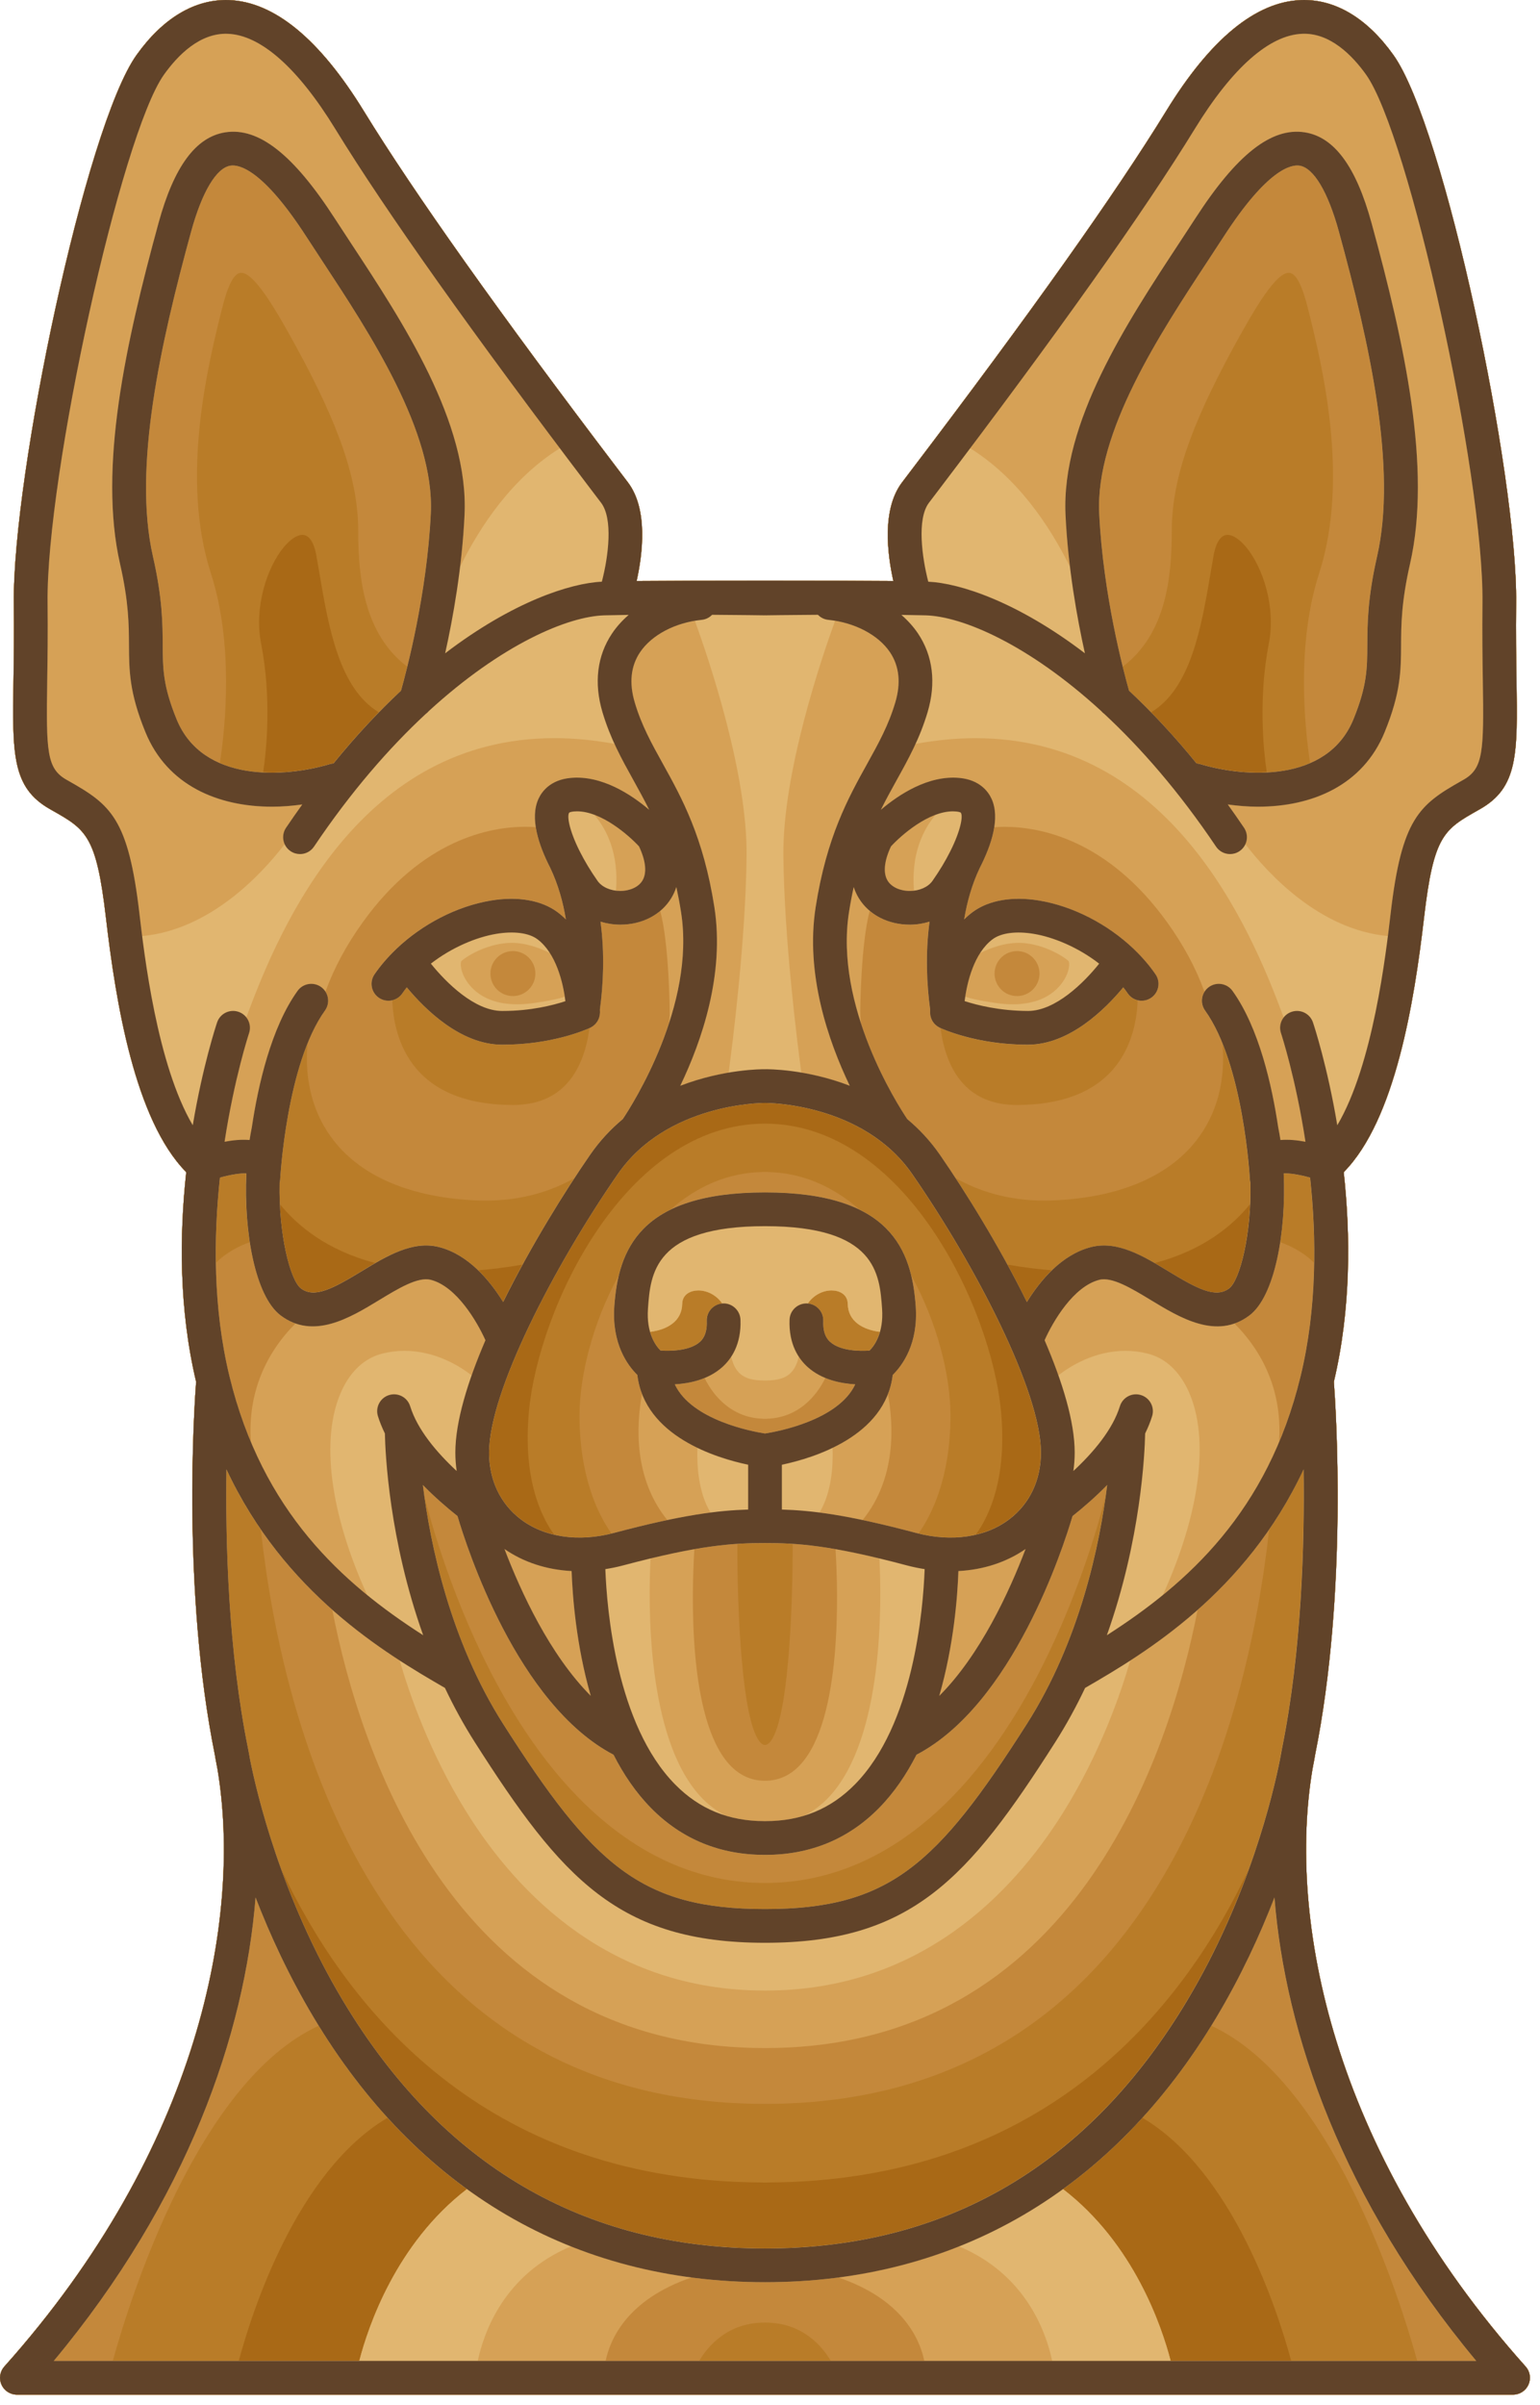 <svg style="fill-rule:evenodd;clip-rule:evenodd;stroke-linejoin:round;stroke-miterlimit:2;" xml:space="preserve" xmlns:xlink="http://www.w3.org/1999/xlink" xmlns="http://www.w3.org/2000/svg" version="1.1" viewBox="0 0 139 217" height="100%" width="100%">
    <g transform="matrix(1,0,0,1,-228.952,-189.602)">
        <g>
            <g transform="matrix(1,0,0,1,-202.365,-121.418)">
                <path style="fill:rgb(169,105,22);fill-rule:nonzero;" d="M569.021,524.557C551.427,504.884 547.534,484.075 549.778,470.655C549.92,469.953 549.992,469.513 550.012,469.384C552.995,454.609 551.876,437.91 551.71,435.697C553.269,429.114 553.209,422.413 552.602,416.822C552.612,416.801 552.625,416.782 552.634,416.759C552.635,416.756 552.635,416.754 552.636,416.75C557.24,412.045 558.957,401.495 559.849,393.815C560.712,386.402 561.642,385.876 564.723,384.131L564.9,384.029C568.341,382.08 568.296,379.05 568.195,372.414C568.165,370.436 568.131,368.194 568.162,365.451C568.297,353.941 561.697,322.437 557.086,315.982C554.694,312.631 551.806,310.92 548.755,311.025C544.659,311.169 540.557,314.541 536.563,321.05C532.033,328.433 524.271,339.364 513.492,353.546L512.728,354.553C510.902,356.969 511.402,360.996 511.949,363.448C506.8,363.401 493.928,363.401 488.778,363.448C489.325,360.997 489.824,356.969 487.999,354.553L487.235,353.546C476.455,339.364 468.692,328.433 464.163,321.05C460.168,314.54 456.067,311.168 451.972,311.025C448.916,310.926 446.033,312.631 443.639,315.982C439.029,322.437 432.43,353.941 432.564,365.451C432.595,368.194 432.562,370.436 432.533,372.414C432.431,379.051 432.386,382.08 435.826,384.029L436.003,384.131C439.084,385.875 440.014,386.402 440.877,393.815C441.77,401.495 443.487,412.044 448.09,416.751C448.092,416.754 448.092,416.755 448.093,416.758C448.102,416.78 448.114,416.799 448.124,416.82C447.517,422.412 447.458,429.113 449.017,435.697C448.85,437.91 447.731,454.608 450.713,469.384C450.734,469.514 450.807,469.953 450.947,470.655C453.193,484.075 449.298,504.884 431.707,524.557C431.306,525.004 431.207,525.645 431.451,526.194C431.696,526.741 432.24,527.095 432.841,527.095L567.888,527.095C568.49,527.095 569.034,526.741 569.279,526.194C569.52,525.645 569.421,525.004 569.021,524.557Z"></path>
            </g>
            <g transform="matrix(1,0,0,1,-0.001,-121.418)">
                <path style="fill:rgb(185,124,40);fill-rule:nonzero;" d="M366.658,524.557C349.065,504.884 345.171,484.075 347.416,470.655C347.557,469.953 347.629,469.513 347.65,469.384C350.633,454.609 349.514,437.91 349.347,435.697C350.907,429.114 350.847,422.413 350.241,416.822C350.25,416.801 350.264,416.782 350.272,416.759C350.273,416.756 350.273,416.754 350.274,416.75C354.878,412.045 356.595,401.495 357.488,393.815C358.351,386.402 359.28,385.876 362.362,384.131L362.539,384.029C365.98,382.08 365.934,379.05 365.834,372.414C365.804,370.436 365.769,368.194 365.8,365.451C365.935,353.941 359.336,322.437 354.724,315.982C352.332,312.631 349.444,310.92 346.392,311.025C342.297,311.169 338.194,314.541 334.2,321.05C329.67,328.433 321.908,339.364 311.129,353.546L310.365,354.553C308.539,356.969 309.039,360.996 309.586,363.448C304.437,363.401 291.565,363.401 286.416,363.448C286.962,360.997 287.461,356.969 285.637,354.553L284.873,353.546C274.092,339.364 266.33,328.433 261.8,321.05C257.805,314.54 253.704,311.168 249.608,311.025C246.552,310.926 243.669,312.631 241.276,315.982C236.665,322.437 230.067,353.941 230.2,365.451C230.231,368.194 230.198,370.436 230.168,372.414C230.067,379.051 230.022,382.08 233.462,384.029L233.639,384.131C236.72,385.875 237.649,386.402 238.512,393.815C239.406,401.495 241.122,412.044 245.726,416.751C245.727,416.754 245.727,416.755 245.728,416.758C245.736,416.78 245.749,416.799 245.759,416.82C245.153,422.412 245.092,429.113 246.652,435.697C246.485,437.91 245.365,454.608 248.348,469.384C248.369,469.514 248.442,469.953 248.582,470.655C250.828,484.075 246.933,504.884 229.342,524.557C228.942,525.004 228.842,525.645 229.087,526.194C229.332,526.741 229.876,527.095 230.476,527.095L365.523,527.095C366.124,527.095 366.668,526.741 366.913,526.194C367.158,525.645 367.058,525.004 366.658,524.557ZM298,513.902C281.618,513.902 268.806,506.389 259.919,491.57C257.432,487.425 255.616,483.254 254.313,479.64C254.49,480.016 254.67,480.394 254.856,480.77C260.976,493.138 273.395,507.87 297.805,507.949L297.806,507.954L298.192,507.954L298.193,507.949C322.602,507.87 335.021,493.138 341.141,480.77C341.332,480.386 341.517,480 341.698,479.617C340.403,483.21 338.599,487.355 336.128,491.491C327.24,506.361 314.412,513.902 298,513.902ZM338.223,362.704C338.311,362.18 338.4,361.658 338.491,361.146C338.615,360.45 338.943,359.281 339.752,359.281C340.238,359.281 340.856,359.691 341.444,360.406C342.94,362.221 344.121,365.781 343.481,369.071C342.518,374.028 342.99,378.675 343.294,380.721C341.102,380.831 338.906,380.455 337.271,379.963C337.164,379.93 337.055,379.913 336.949,379.904C335.571,378.208 334.2,376.679 332.846,375.295C336.443,373.133 337.387,367.618 338.223,362.704ZM341.79,419.662C341.62,423.486 340.722,426.656 339.888,427.28C338.669,428.195 337.006,427.304 334.41,425.728C333.998,425.479 333.583,425.228 333.167,424.986C337.553,423.838 340.22,421.607 341.79,419.662ZM261.59,425.729C258.994,427.305 257.33,428.196 256.111,427.281C255.278,426.657 254.38,423.487 254.209,419.663C255.78,421.608 258.447,423.839 262.833,424.987C262.416,425.229 262.002,425.479 261.59,425.729ZM252.705,380.722C253.009,378.675 253.482,374.029 252.517,369.072C251.877,365.782 253.058,362.222 254.555,360.407C255.144,359.692 255.761,359.282 256.246,359.282C257.056,359.282 257.384,360.451 257.508,361.147C257.598,361.659 257.687,362.18 257.777,362.705C258.612,367.619 259.557,373.134 263.152,375.297C261.798,376.682 260.428,378.21 259.05,379.907C258.944,379.915 258.835,379.931 258.729,379.965C257.095,380.456 254.897,380.832 252.705,380.722ZM323.896,425.643C322.976,426.532 322.22,427.56 321.637,428.503C321.075,427.366 320.483,426.237 319.877,425.128C321.262,425.368 322.603,425.54 323.896,425.643ZM272.104,425.643C273.396,425.54 274.738,425.369 276.123,425.128C275.518,426.237 274.925,427.366 274.362,428.503C273.779,427.56 273.023,426.531 272.104,425.643ZM297.937,410.541C297.957,410.541 297.958,410.541 297.966,410.542C297.978,410.542 297.989,410.538 298.002,410.538C298.014,410.538 298.026,410.542 298.037,410.542L298.055,410.542C298.124,410.539 306.836,410.526 311.278,416.942C317.056,425.29 322.907,436.608 322.907,442.089C322.907,444.555 321.905,446.682 320.087,448.078C319.21,448.754 318.171,449.216 317.036,449.483C318.253,447.798 319.856,444.38 319.307,438.397C318.453,429.07 310.602,412.409 298.001,412.409C285.398,412.409 277.548,429.07 276.693,438.397C276.145,444.38 277.748,447.798 278.964,449.483C277.831,449.215 276.791,448.754 275.913,448.078C274.095,446.682 273.095,444.555 273.095,442.089C273.095,436.608 278.944,425.289 284.724,416.942C289.101,410.618 297.605,410.541 297.937,410.541ZM261.384,524.05L250.502,524.05C251.688,519.648 255.73,506.946 263.943,502.106C266.162,504.545 268.551,506.697 271.103,508.546C264.703,513.463 262.188,520.944 261.384,524.05ZM324.897,508.546C327.447,506.696 329.838,504.545 332.057,502.106C340.267,506.946 344.311,519.648 345.497,524.05L334.617,524.05C333.813,520.944 331.297,513.463 324.897,508.546Z"></path>
            </g>
            <g transform="matrix(1,0,0,1,202.363,-121.418)">
                <path style="fill:rgb(196,136,59);fill-rule:nonzero;" d="M164.295,524.557C146.702,504.884 142.808,484.075 145.053,470.655C145.195,469.953 145.266,469.513 145.287,469.384C148.27,454.609 147.151,437.91 146.984,435.697C148.544,429.114 148.484,422.413 147.878,416.822C147.887,416.801 147.901,416.782 147.908,416.759C147.909,416.756 147.909,416.754 147.91,416.75C152.515,412.045 154.231,401.495 155.124,393.815C155.986,386.402 156.916,385.876 159.997,384.131L160.174,384.029C163.614,382.08 163.569,379.05 163.468,372.414C163.438,370.436 163.404,368.194 163.435,365.451C163.569,353.941 156.971,322.437 152.359,315.982C149.967,312.631 147.08,310.92 144.027,311.025C139.932,311.169 135.83,314.541 131.836,321.05C127.306,328.433 119.544,339.364 108.764,353.546L108,354.553C106.174,356.969 106.673,360.996 107.22,363.448C102.072,363.401 89.199,363.401 84.05,363.448C84.596,360.997 85.095,356.969 83.271,354.553L82.507,353.546C71.726,339.364 63.964,328.433 59.435,321.05C55.44,314.54 51.339,311.168 47.243,311.025C44.188,310.926 41.304,312.631 38.911,315.982C34.3,322.437 27.701,353.941 27.835,365.451C27.866,368.194 27.834,370.436 27.803,372.414C27.702,379.051 27.656,382.08 31.097,384.029L31.274,384.131C34.354,385.875 35.284,386.402 36.147,393.815C37.041,401.495 38.757,412.044 43.361,416.751C43.362,416.754 43.362,416.755 43.363,416.758C43.371,416.78 43.384,416.799 43.393,416.82C42.787,422.412 42.726,429.113 44.287,435.697C44.12,437.91 43,454.608 45.983,469.384C46.004,469.514 46.076,469.953 46.217,470.655C48.463,484.075 44.568,504.884 26.976,524.557C26.576,525.004 26.476,525.645 26.721,526.194C26.966,526.741 27.51,527.095 28.11,527.095L163.158,527.095C163.759,527.095 164.303,526.741 164.548,526.194C164.795,525.645 164.695,525.004 164.295,524.557ZM95.638,513.902C79.256,513.902 66.444,506.389 57.557,491.57C51.947,482.217 49.744,472.736 49.161,469.807C49.103,469.473 49.043,469.14 48.977,468.815C47.189,459.984 46.93,450.223 47.023,443.602C47.951,445.586 49.001,447.385 50.129,449.026C52.02,466.178 60.224,500.794 95.541,500.857L95.543,500.858L95.729,500.858L95.731,500.857C131.048,500.794 139.252,466.177 141.142,449.026C142.271,447.385 143.321,445.587 144.248,443.602C144.343,450.223 144.082,459.984 142.295,468.815C142.225,469.16 142.162,469.514 142.1,469.868C141.503,472.853 139.312,482.206 133.763,491.491C124.877,506.361 112.05,513.902 95.638,513.902ZM45.627,362.767C42.825,354.082 45.406,343.758 46.647,338.796C47.158,336.752 47.695,335.72 48.288,335.644C49.439,335.488 51.392,338.766 53.33,342.322C57.302,349.605 58.922,354.43 58.922,358.977C58.922,363.208 59.474,368.239 63.35,371.181C63.107,372.166 62.903,372.913 62.782,373.345C60.792,375.202 58.746,377.371 56.688,379.907C56.581,379.915 56.473,379.931 56.366,379.965C53.726,380.76 49.618,381.255 46.437,379.881C46.955,376.457 47.672,369.106 45.627,362.767ZM62.899,400.658C63.027,400.47 63.163,400.289 63.302,400.11C64.944,402.092 68.153,405.27 71.878,405.284C71.907,405.284 71.935,405.285 71.962,405.285C76.294,405.285 79.311,404.006 79.797,403.787C79.574,405.45 79.038,407.344 77.815,408.726C76.64,410.053 74.988,410.726 72.885,410.726C68.975,410.718 66.057,409.632 64.21,407.497C62.45,405.462 62.053,402.891 62,401.269C62.354,401.184 62.678,400.98 62.899,400.658ZM119.311,405.285C119.339,405.285 119.368,405.284 119.396,405.284C123.122,405.27 126.33,402.093 127.972,400.11C128.112,400.289 128.246,400.47 128.375,400.658C128.596,400.98 128.921,401.184 129.272,401.269C129.22,402.89 128.823,405.461 127.063,407.497C125.218,409.633 122.298,410.719 118.369,410.726C116.287,410.726 114.635,410.054 113.46,408.727C112.236,407.346 111.7,405.452 111.478,403.787C111.986,404.016 115.001,405.285 119.311,405.285ZM134.909,379.964C134.802,379.931 134.693,379.914 134.587,379.905C132.528,377.371 130.483,375.201 128.494,373.344C128.371,372.912 128.167,372.166 127.925,371.181C131.802,368.238 132.352,363.207 132.352,358.976C132.352,354.429 133.972,349.604 137.945,342.321C139.883,338.765 141.821,335.497 142.987,335.643C143.58,335.719 144.117,336.751 144.63,338.795C145.87,343.757 148.451,354.081 145.65,362.766C143.604,369.106 144.322,376.456 144.838,379.879C141.655,381.253 137.547,380.759 134.909,379.964ZM93.142,450.327C94.037,450.268 94.843,450.253 95.638,450.253C96.431,450.253 97.24,450.269 98.133,450.327C98.149,456.237 97.737,466.548 96.029,468.273C95.896,468.407 95.768,468.472 95.638,468.472C95.507,468.472 95.379,468.407 95.248,468.273C93.538,466.548 93.127,456.237 93.142,450.327ZM95.456,480.921L95.457,480.926L95.816,480.926L95.817,480.921C105.186,480.844 113.464,474.679 119.766,463.08C123.796,455.662 125.848,448.16 126.396,445.964C125.65,451.335 123.81,459.455 119.26,466.593C111.151,479.317 106.834,483.279 95.637,483.279C84.439,483.279 80.123,479.317 72.014,466.593C67.482,459.483 65.637,451.373 64.885,445.998C65.452,448.255 67.502,455.708 71.508,463.08C77.811,474.679 86.089,480.844 95.456,480.921ZM105.073,432.881C104.163,432.953 102.427,432.912 101.528,432.113C101.359,431.962 100.842,431.504 100.894,430.214C100.926,429.395 100.305,428.707 99.496,428.64C100.048,427.843 100.896,427.457 101.648,427.457C102.311,427.457 103.091,427.775 103.109,428.674C103.14,430.275 104.511,431.006 106.013,431.197C105.758,432.093 105.326,432.629 105.073,432.881ZM89.627,427.457C90.381,427.457 91.235,427.845 91.785,428.64C90.972,428.703 90.348,429.393 90.381,430.214C90.432,431.5 89.92,431.958 89.75,432.11C88.865,432.902 87.122,432.948 86.203,432.88C85.942,432.618 85.516,432.083 85.262,431.198C86.764,431.007 88.135,430.275 88.165,428.675C88.183,427.775 88.963,427.457 89.627,427.457ZM142.137,423.106C142.439,421.143 142.545,418.983 142.45,416.901C142.965,416.865 143.886,417.01 144.836,417.276C145.094,419.672 145.246,422.274 145.205,424.967C144.168,423.941 142.946,423.383 142.137,423.106ZM120.849,419.352C121.116,419.352 121.388,419.346 121.662,419.335C127.518,419.085 131.97,417.231 134.537,413.971C136.414,411.589 137.223,408.573 136.928,405.167C139.011,410.336 139.399,417.36 139.404,417.446C139.409,417.551 139.426,417.654 139.451,417.754C139.554,422.391 138.495,426.555 137.526,427.28C136.307,428.195 134.644,427.304 132.047,425.728C129.787,424.356 127.45,422.938 125.055,423.55C122.422,424.223 120.484,426.549 119.275,428.502C117.27,424.445 114.884,420.448 112.838,417.322C114.958,418.514 117.604,419.352 120.849,419.352ZM66.219,423.551C63.826,422.939 61.488,424.357 59.227,425.729C56.631,427.305 54.967,428.196 53.748,427.281C52.781,426.555 51.72,422.391 51.823,417.755C51.849,417.655 51.865,417.553 51.872,417.447C51.876,417.361 52.264,410.337 54.347,405.168C54.051,408.573 54.862,411.59 56.738,413.972C59.305,417.232 63.758,419.086 69.613,419.336C69.888,419.347 70.159,419.353 70.427,419.353C73.673,419.353 76.319,418.514 78.436,417.328C76.39,420.453 74.004,424.449 72,428.505C70.791,426.55 68.853,424.224 66.219,423.551ZM46.437,417.276C47.388,417.011 48.309,416.866 48.824,416.902C48.73,418.984 48.836,421.143 49.137,423.107C48.328,423.382 47.106,423.945 46.07,424.973C46.027,422.278 46.18,419.674 46.437,417.276ZM95.603,410.542C95.616,410.542 95.626,410.538 95.639,410.538C95.651,410.538 95.663,410.542 95.674,410.542L95.692,410.542C95.761,410.539 104.473,410.526 108.915,416.942C114.693,425.29 120.544,436.608 120.544,442.089C120.544,444.555 119.542,446.682 117.724,448.078C115.623,449.694 112.635,450.161 109.496,449.387C110.626,447.794 112.371,444.425 112.38,438.769C112.387,435.168 111.177,430.323 108.83,426.087C108.257,423.731 106.998,421.571 104.198,420.187C101.675,417.978 98.878,416.831 95.87,416.775L95.869,416.768L95.406,416.768L95.405,416.775C92.396,416.831 89.601,417.978 87.078,420.187C84.278,421.572 83.019,423.731 82.445,426.087C80.098,430.322 78.89,435.168 78.896,438.769C78.906,444.425 80.648,447.794 81.779,449.387C78.641,450.161 75.652,449.695 73.55,448.078C71.732,446.682 70.731,444.555 70.731,442.089C70.731,436.608 76.581,425.289 82.36,416.942C86.738,410.618 95.242,410.541 95.574,410.541C95.594,410.541 95.595,410.541 95.603,410.542ZM59.021,524.05L36.768,524.05C38.336,518.39 44.467,498.81 55.366,493.801C59.12,499.885 63.605,504.823 68.741,508.546C62.34,513.463 59.825,520.944 59.021,524.05ZM101.579,524.05L89.696,524.05C90.442,522.779 92.217,520.592 95.603,520.592L95.672,520.592C99.059,520.592 100.833,522.78 101.579,524.05ZM122.535,508.546C127.67,504.823 132.155,499.885 135.909,493.801C146.806,498.808 152.939,518.39 154.508,524.05L132.255,524.05C131.45,520.944 128.934,513.463 122.535,508.546Z"></path>
            </g>
            <g transform="matrix(1,0,0,1,-202.365,121.418)">
                <path style="fill:rgb(214,161,86);fill-rule:nonzero;" d="M569.021,281.722C551.427,262.048 547.534,241.238 549.778,227.82C549.92,227.117 549.992,226.678 550.012,226.549C552.995,211.773 551.876,195.074 551.71,192.861C553.269,186.277 553.209,179.577 552.602,173.985C552.612,173.964 552.625,173.945 552.634,173.923C552.635,173.92 552.635,173.918 552.636,173.914C557.24,169.208 558.957,158.659 559.849,150.979C560.712,143.565 561.642,143.039 564.723,141.295L564.9,141.194C568.341,139.244 568.296,136.215 568.195,129.579C568.165,127.6 568.131,125.358 568.162,122.615C568.297,111.107 561.697,79.602 557.086,73.146C554.694,69.796 551.806,68.085 548.755,68.189C544.659,68.333 540.557,71.706 536.563,78.215C532.033,85.597 524.271,96.53 513.492,110.711L512.728,111.717C510.902,114.133 511.402,118.161 511.949,120.612C506.8,120.566 493.928,120.566 488.778,120.612C489.325,118.161 489.824,114.133 487.999,111.717L487.235,110.711C476.455,96.53 468.692,85.597 464.163,78.215C460.168,71.706 456.067,68.333 451.972,68.189C448.916,68.091 446.033,69.796 443.639,73.146C439.029,79.602 432.43,111.107 432.564,122.615C432.595,125.358 432.562,127.6 432.533,129.579C432.431,136.215 432.386,139.244 435.826,141.194L436.003,141.295C439.084,143.039 440.014,143.565 440.877,150.979C441.77,158.659 443.487,169.209 448.09,173.915C448.092,173.917 448.092,173.919 448.093,173.921C448.102,173.943 448.114,173.962 448.124,173.984C447.517,179.576 447.458,186.276 449.017,192.86C448.85,195.072 447.731,211.771 450.713,226.548C450.734,226.677 450.807,227.116 450.947,227.819C453.193,241.237 449.298,262.048 431.707,281.721C431.306,282.168 431.207,282.808 431.451,283.357C431.696,283.904 432.24,284.258 432.841,284.258L567.888,284.258C568.49,284.258 569.034,283.904 569.279,283.357C569.52,282.809 569.421,282.168 569.021,281.722ZM548.696,192.392C548.177,194.525 547.522,196.475 546.766,198.279C546.892,196.365 546.662,194.549 546.069,192.841C545.29,190.594 544.005,188.87 542.732,187.599C543.186,187.441 543.635,187.213 544.077,186.881C546.378,185.154 547.417,179.351 547.176,174.067C547.692,174.03 548.613,174.176 549.563,174.442C550.14,179.816 550.197,186.221 548.696,192.392ZM500.363,271.067C483.981,271.067 471.169,263.554 462.282,248.734C456.672,239.381 454.469,229.9 453.886,226.97C453.827,226.637 453.769,226.304 453.702,225.979C451.915,217.147 451.655,207.386 451.748,200.765C454.308,206.234 457.783,210.32 461.31,213.441C463.854,226.506 472.432,252.882 500.171,252.983L500.171,252.985L500.552,252.985L500.553,252.983C528.292,252.881 536.871,226.506 539.413,213.441C542.94,210.32 546.416,206.234 548.976,200.765C549.07,207.386 548.809,217.147 547.023,225.979C546.952,226.323 546.889,226.677 546.828,227.032C546.231,230.016 544.04,239.369 538.491,248.654C529.603,263.526 516.775,271.067 500.363,271.067ZM479.64,156.032C479.64,157.153 478.732,158.061 477.611,158.061C476.491,158.061 475.582,157.153 475.582,156.032C475.582,154.911 476.491,154.002 477.611,154.002C478.731,154.002 479.64,154.911 479.64,156.032ZM470.2,114.501C469.852,121.806 468.004,128.752 467.508,130.509C465.518,132.366 463.471,134.536 461.414,137.07C461.307,137.078 461.199,137.096 461.092,137.128C457.062,138.342 449.613,138.857 447.254,133.092C446.017,130.066 446.009,128.511 445.999,126.358C445.989,124.489 445.977,122.163 445.116,118.386C443.283,110.352 445.828,99.073 448.559,89.1C449.542,85.503 450.84,83.328 452.117,83.13C452.856,83.014 455.001,83.409 458.957,89.525C459.419,90.238 459.908,90.981 460.415,91.752C464.691,98.252 470.55,107.155 470.2,114.501ZM456.549,174.918C456.574,174.819 456.591,174.717 456.598,174.611C456.603,174.507 457.168,164.199 460.642,159.371C461.015,158.853 461.013,158.18 460.691,157.67C461.457,155.553 462.585,153.449 464.058,151.402C469.454,143.905 475.565,142.786 478.727,142.786C479.075,142.786 479.387,142.8 479.673,142.821C479.864,144.043 480.386,145.334 480.979,146.489C481.696,147.995 482.137,149.587 482.391,151.144C482.152,150.907 481.897,150.682 481.62,150.477C480.167,149.403 478.029,149.036 475.597,149.444C472.536,149.957 469.444,151.57 467.117,153.776C467.086,153.804 467.057,153.833 467.029,153.863C466.309,154.556 465.663,155.304 465.117,156.095C464.641,156.788 464.817,157.735 465.51,158.211C466.201,158.688 467.151,158.512 467.626,157.819C467.754,157.632 467.891,157.45 468.029,157.272C469.671,159.254 472.88,162.431 476.605,162.445L476.69,162.445C481.081,162.445 484.127,161.129 484.548,160.936C484.548,160.936 484.549,160.936 484.55,160.935C484.571,160.926 484.591,160.916 484.598,160.913C484.628,160.898 484.655,160.877 484.684,160.86C484.735,160.832 484.786,160.805 484.833,160.771C484.872,160.742 484.907,160.709 484.943,160.678C484.979,160.644 485.017,160.614 485.052,160.577C485.085,160.542 485.113,160.503 485.143,160.464C485.173,160.424 485.205,160.385 485.233,160.342C485.254,160.305 485.274,160.266 485.293,160.227C485.319,160.177 485.344,160.129 485.364,160.076C485.378,160.039 485.386,160.001 485.398,159.963C485.414,159.907 485.431,159.85 485.441,159.791C485.448,159.751 485.449,159.711 485.453,159.671C485.457,159.622 485.466,159.575 485.466,159.525C485.466,159.499 485.465,159.411 485.458,159.276C485.755,157.065 485.905,154.267 485.511,151.343C486.075,151.515 486.676,151.614 487.301,151.614C488.695,151.614 489.96,151.157 490.906,150.361C491.716,153.394 491.761,159.322 491.761,159.389C491.763,159.744 491.738,160.119 491.698,160.505C490.256,164.93 488.048,168.374 487.521,169.16C486.461,170.046 485.459,171.101 484.581,172.369C482.299,175.668 479.217,180.621 476.726,185.662C475.516,183.708 473.578,181.383 470.945,180.709C468.552,180.097 466.214,181.515 463.953,182.888C461.357,184.463 459.694,185.354 458.474,184.44C457.506,183.719 456.445,179.556 456.549,174.918ZM486.691,226.517C487.588,228.279 488.698,229.928 490.068,231.322C492.828,234.129 496.279,235.553 500.328,235.553C500.34,235.553 500.349,235.55 500.363,235.55C500.374,235.55 500.384,235.553 500.397,235.553C504.445,235.553 507.896,234.129 510.656,231.322C512.027,229.927 513.136,228.279 514.035,226.517C522.726,221.969 527.272,207.851 528.118,204.983C529.127,204.181 530.216,203.233 531.249,202.174C530.593,207.501 528.813,216.184 523.985,223.758C515.876,236.481 511.559,240.443 500.363,240.443C489.164,240.443 484.848,236.482 476.74,223.758C471.923,216.199 470.14,207.511 469.48,202.178C470.511,203.236 471.599,204.182 472.607,204.983C473.453,207.851 477.998,221.968 486.691,226.517ZM494.915,192.521C495.396,193.532 496.936,196.094 500.165,196.198L500.17,196.21L500.555,196.21L500.56,196.198C503.788,196.094 505.328,193.532 505.811,192.521C506.721,192.895 507.68,193.047 508.507,193.095C506.98,196.355 501.433,197.366 500.362,197.532C499.286,197.365 493.742,196.354 492.216,193.095C493.045,193.048 494.004,192.895 494.915,192.521ZM500.363,207.418C502.134,207.418 503.944,207.479 506.732,207.969C506.97,211.841 507.325,223.265 503.586,227.382C502.691,228.366 501.608,228.865 500.362,228.865C499.116,228.865 498.032,228.366 497.137,227.382C493.398,223.265 493.752,211.841 493.991,207.969C496.78,207.479 498.591,207.418 500.363,207.418ZM509.798,190.045C508.889,190.118 507.152,190.076 506.254,189.277C506.084,189.126 505.568,188.667 505.619,187.378C505.651,186.56 505.03,185.872 504.223,185.805C504.774,185.006 505.622,184.621 506.374,184.621C507.036,184.621 507.817,184.939 507.835,185.838C507.865,187.44 509.236,188.17 510.738,188.361C510.482,189.258 510.052,189.793 509.798,190.045ZM495.106,187.378C495.157,188.664 494.644,189.123 494.475,189.274C493.589,190.066 491.847,190.112 490.928,190.043C490.665,189.782 490.24,189.247 489.987,188.362C491.489,188.171 492.859,187.44 492.89,185.839C492.908,184.941 493.688,184.622 494.351,184.622C495.106,184.622 495.959,185.009 496.509,185.805C495.698,185.867 495.073,186.557 495.106,187.378ZM521.085,156.032C521.085,154.911 521.993,154.002 523.114,154.002C524.235,154.002 525.143,154.911 525.143,156.032C525.143,157.153 524.235,158.061 523.114,158.061C521.993,158.061 521.085,157.152 521.085,156.032ZM539.634,137.128C539.527,137.096 539.418,137.078 539.312,137.069C537.253,134.535 535.208,132.366 533.218,130.508C532.721,128.753 530.874,121.818 530.526,114.5C530.175,107.154 536.034,98.251 540.311,91.751C540.817,90.98 541.306,90.237 541.767,89.524C545.724,83.409 547.871,83.013 548.608,83.129C549.885,83.326 551.182,85.502 552.167,89.099C554.897,99.072 557.443,110.351 555.61,118.385C554.749,122.162 554.737,124.488 554.727,126.357C554.717,128.51 554.709,130.065 553.471,133.091C551.111,138.856 543.663,138.342 539.634,137.128ZM509.031,160.541C508.989,160.145 508.963,159.76 508.964,159.396C508.965,159.328 509.009,153.4 509.818,150.367C510.765,151.163 512.031,151.62 513.424,151.62C514.048,151.62 514.65,151.521 515.214,151.349C514.818,154.272 514.97,157.07 515.268,159.282C515.261,159.417 515.26,159.505 515.26,159.531C515.26,159.566 515.268,159.6 515.269,159.634C515.273,159.692 515.275,159.748 515.285,159.803C515.293,159.851 515.307,159.898 515.321,159.946C515.335,159.994 515.345,160.04 515.362,160.086C515.381,160.133 515.404,160.177 515.426,160.222C515.448,160.265 515.468,160.309 515.493,160.35C515.518,160.389 515.547,160.425 515.576,160.462C515.607,160.504 515.638,160.545 515.674,160.584C515.705,160.617 515.738,160.645 515.773,160.674C515.813,160.71 515.851,160.746 515.896,160.778C515.935,160.806 515.978,160.829 516.021,160.853C516.057,160.874 516.089,160.9 516.127,160.918C516.26,160.981 519.401,162.45 524.035,162.45L524.12,162.45C527.847,162.435 531.055,159.259 532.696,157.277C532.837,157.455 532.97,157.637 533.099,157.824C533.576,158.517 534.524,158.693 535.215,158.216C535.907,157.74 536.082,156.793 535.607,156.1C535.063,155.308 534.417,154.56 533.696,153.868C533.669,153.838 533.639,153.809 533.607,153.781C531.281,151.575 528.188,149.962 525.128,149.449C522.694,149.042 520.557,149.408 519.105,150.482C518.827,150.687 518.573,150.911 518.334,151.149C518.589,149.592 519.028,148 519.746,146.494C520.338,145.339 520.859,144.048 521.053,142.826C521.338,142.805 521.651,142.791 521.997,142.791C525.159,142.791 531.269,143.91 536.666,151.407C538.139,153.454 539.268,155.558 540.033,157.675C539.712,158.184 539.71,158.858 540.083,159.376C543.556,164.204 544.122,174.512 544.127,174.616C544.132,174.722 544.15,174.824 544.175,174.923C544.279,179.561 543.219,183.724 542.25,184.45C541.03,185.364 539.367,184.473 536.771,182.898C534.51,181.525 532.173,180.107 529.779,180.719C527.146,181.392 525.209,183.718 523.999,185.672C521.507,180.631 518.426,175.678 516.142,172.379C515.264,171.111 514.262,170.054 513.201,169.168C512.675,168.379 510.473,164.954 509.031,160.541ZM500.364,167.703C500.377,167.703 500.387,167.707 500.399,167.707L500.417,167.707C500.486,167.704 509.197,167.69 513.64,174.108C519.419,182.455 525.27,193.774 525.27,199.254C525.27,201.719 524.268,203.846 522.45,205.244C520.297,206.9 517.211,207.358 513.986,206.5C512.137,206.009 510.559,205.632 509.176,205.341C512.226,201.575 511.98,196.783 511.461,193.972C511.667,193.439 511.815,192.865 511.888,192.247C512.771,191.379 514.206,189.426 513.965,186.047C513.602,180.969 511.702,175.778 500.363,175.778C489.023,175.778 487.123,180.969 486.76,186.047C486.518,189.426 487.955,191.38 488.837,192.247C488.911,192.865 489.059,193.439 489.264,193.972C488.744,196.783 488.497,201.575 491.549,205.341C490.165,205.633 488.588,206.009 486.738,206.5C483.513,207.358 480.428,206.899 478.274,205.244C476.456,203.846 475.456,201.719 475.456,199.254C475.456,193.773 481.305,182.455 487.086,174.108C491.462,167.783 499.967,167.707 500.298,167.707C500.319,167.706 500.319,167.707 500.327,167.707C500.34,167.707 500.352,167.703 500.364,167.703ZM451.162,174.441C452.113,174.176 453.033,174.03 453.55,174.067C453.308,179.35 454.348,185.154 456.648,186.88C457.089,187.212 457.54,187.439 457.994,187.598C456.721,188.869 455.436,190.593 454.656,192.84C454.062,194.548 453.834,196.364 453.959,198.278C453.203,196.474 452.548,194.524 452.03,192.391C450.527,186.221 450.587,179.817 451.162,174.441ZM463.746,281.214L436.164,281.214C448.259,266.704 453.403,251.708 454.379,239.394C455.674,242.747 457.383,246.471 459.621,250.217C463.466,256.652 468.118,261.834 473.466,265.709C467.065,270.628 464.551,278.109 463.746,281.214ZM514.746,281.214L485.98,281.214C486.397,279.209 487.969,275.646 493.744,273.682C495.892,273.963 498.099,274.11 500.364,274.11C502.628,274.11 504.833,273.964 506.983,273.682C512.757,275.645 514.33,279.208 514.746,281.214ZM536.979,281.214C536.174,278.109 533.659,270.628 527.259,265.709C532.606,261.834 537.258,256.651 541.104,250.217C543.341,246.471 545.05,242.746 546.344,239.394C547.32,251.708 552.466,266.704 564.561,281.214L536.979,281.214Z"></path>
            </g>
            <g transform="matrix(1,0,0,1,-0.001,121.418)">
                <path style="fill:rgb(225,182,112);fill-rule:nonzero;" d="M366.658,281.722C349.065,262.048 345.171,241.238 347.417,227.82C347.558,227.117 347.63,226.678 347.651,226.549C350.634,211.773 349.515,195.074 349.347,192.861C350.907,186.277 350.847,179.577 350.241,173.985C350.25,173.964 350.264,173.945 350.272,173.923C350.273,173.92 350.273,173.918 350.274,173.914C354.878,169.208 356.595,158.659 357.488,150.979C358.351,143.565 359.28,143.039 362.362,141.295L362.539,141.194C365.98,139.244 365.934,136.215 365.834,129.579C365.804,127.6 365.769,125.358 365.8,122.615C365.935,111.107 359.336,79.602 354.724,73.146C352.332,69.796 349.444,68.085 346.392,68.189C342.296,68.333 338.195,71.706 334.2,78.215C329.67,85.597 321.908,96.53 311.128,110.711L310.364,111.717C308.539,114.133 309.038,118.161 309.585,120.612C304.436,120.566 291.564,120.566 286.415,120.612C286.961,118.161 287.46,114.133 285.635,111.717L284.871,110.711C274.091,96.53 266.329,85.597 261.799,78.215C257.805,71.706 253.703,68.333 249.607,68.189C246.551,68.091 243.668,69.796 241.275,73.146C236.664,79.602 230.065,111.107 230.199,122.615C230.231,125.358 230.197,127.6 230.167,129.579C230.066,136.215 230.021,139.244 233.461,141.194L233.638,141.295C236.719,143.039 237.648,143.565 238.511,150.979C239.405,158.659 241.121,169.209 245.726,173.915C245.727,173.917 245.727,173.919 245.728,173.921C245.736,173.943 245.749,173.962 245.759,173.984C245.153,179.576 245.092,186.276 246.652,192.86C246.485,195.072 245.365,211.771 248.349,226.548C248.37,226.677 248.442,227.116 248.583,227.819C250.829,241.237 246.934,262.048 229.342,281.721C228.942,282.168 228.842,282.808 229.087,283.357C229.332,283.904 229.876,284.258 230.477,284.258L365.524,284.258C366.125,284.258 366.669,283.904 366.914,283.357C367.158,282.809 367.058,282.168 366.658,281.722ZM346.334,192.392C344.063,201.727 339.302,207.712 333.908,212.108C337.267,204.718 338.153,197.975 336.236,193.729C335.406,191.893 334.122,190.711 332.52,190.315C331.869,190.153 331.201,190.072 330.534,190.072C327.778,190.072 325.587,191.428 324.475,192.286C324.111,191.25 323.697,190.189 323.233,189.114C323.997,187.408 325.836,184.262 328.172,183.664C329.326,183.371 331.107,184.451 332.83,185.496C335.472,187.1 338.762,189.098 341.715,186.881C344.015,185.154 345.054,179.351 344.813,174.067C345.328,174.03 346.249,174.176 347.199,174.442C347.776,179.816 347.834,186.221 346.334,192.392ZM298,271.067C281.618,271.067 268.807,263.554 259.919,248.734C254.309,239.381 252.106,229.9 251.523,226.97C251.464,226.637 251.406,226.304 251.34,225.979C249.552,217.147 249.292,207.386 249.386,200.765C253.445,209.442 259.815,214.643 265.032,218.019C265.883,220.968 267.739,226.384 271.098,231.754C275.668,239.06 284.024,247.764 297.891,247.796L297.892,247.797L298.106,247.797L298.107,247.796C311.974,247.764 320.33,239.06 324.9,231.754C328.26,226.383 330.116,220.967 330.967,218.019C336.184,214.643 342.554,209.442 346.613,200.765C346.707,207.386 346.446,217.147 344.659,225.979C344.589,226.323 344.526,226.677 344.464,227.032C343.867,230.016 341.675,239.369 336.127,248.654C327.24,263.526 314.413,271.067 298,271.067ZM257.932,157.247C257.249,156.756 256.298,156.912 255.807,157.594C253.41,160.927 252.238,166.157 251.679,169.914C251.604,170.283 251.536,170.663 251.477,171.052C250.745,170.989 249.956,171.069 249.22,171.209C250.102,165.451 251.403,161.49 251.429,161.411C251.597,160.909 251.488,160.381 251.186,159.992C254.298,151.509 261.61,134.788 279.012,134.788C280.747,134.788 282.558,134.963 284.416,135.304C284.938,136.441 285.521,137.499 286.125,138.589C286.601,139.446 287.079,140.315 287.543,141.249C285.946,139.891 283.273,138.112 280.451,138.377C278.607,138.549 277.847,139.624 277.558,140.249C276.747,142.003 277.573,144.457 278.616,146.491C279.332,147.997 279.773,149.589 280.028,151.146C279.789,150.909 279.534,150.684 279.257,150.479C277.804,149.405 275.665,149.038 273.233,149.446C270.173,149.959 267.081,151.572 264.754,153.778C264.723,153.806 264.694,153.835 264.666,153.865C263.946,154.558 263.299,155.306 262.755,156.097C262.279,156.79 262.454,157.737 263.147,158.213C263.839,158.69 264.787,158.514 265.263,157.821C265.391,157.634 265.527,157.452 265.666,157.274C267.308,159.256 270.516,162.433 274.242,162.447L274.327,162.447C278.717,162.447 281.763,161.131 282.185,160.938C282.185,160.938 282.186,160.938 282.186,160.937C282.208,160.928 282.228,160.918 282.235,160.915C282.265,160.9 282.291,160.879 282.321,160.862C282.371,160.834 282.422,160.807 282.468,160.773C282.508,160.744 282.543,160.711 282.579,160.68C282.616,160.646 282.654,160.616 282.688,160.579C282.722,160.544 282.75,160.505 282.78,160.466C282.811,160.426 282.842,160.387 282.869,160.344C282.892,160.307 282.911,160.268 282.93,160.229C282.955,160.179 282.981,160.131 283.001,160.078C283.015,160.041 283.023,160.003 283.035,159.965C283.052,159.909 283.069,159.852 283.078,159.793C283.085,159.753 283.086,159.713 283.089,159.673C283.093,159.624 283.103,159.577 283.103,159.527C283.103,159.501 283.102,159.413 283.095,159.278C283.391,157.067 283.543,154.269 283.148,151.345C283.712,151.517 284.314,151.616 284.938,151.616C286.892,151.616 288.605,150.732 289.52,149.251C289.699,148.961 289.866,148.619 289.995,148.222C290.152,148.936 290.297,149.691 290.423,150.504C291.74,158.925 286.048,167.835 285.16,169.162C284.099,170.048 283.099,171.103 282.221,172.371C279.938,175.67 276.856,180.623 274.364,185.664C273.155,183.71 271.217,181.385 268.584,180.711C266.191,180.099 263.853,181.517 261.592,182.89C258.996,184.465 257.332,185.356 256.113,184.442C255.145,183.715 254.085,179.552 254.188,174.915C254.214,174.816 254.231,174.714 254.236,174.608C254.241,174.504 254.808,164.196 258.281,159.368C258.769,158.688 258.614,157.737 257.932,157.247ZM267.837,114.501C267.489,121.806 265.641,128.752 265.144,130.509C263.154,132.366 261.108,134.536 259.05,137.07C258.943,137.078 258.835,137.096 258.728,137.128C254.698,138.342 247.249,138.857 244.891,133.092C243.654,130.066 243.646,128.511 243.635,126.358C243.626,124.489 243.614,122.163 242.753,118.386C240.92,110.352 243.465,99.073 246.196,89.1C247.181,85.503 248.478,83.328 249.755,83.13C250.494,83.014 252.639,83.409 256.596,89.525C257.057,90.238 257.546,90.981 258.053,91.752C262.33,98.252 268.188,107.155 267.837,114.501ZM276.775,158.738C276.387,158.782 276.008,158.805 275.647,158.805C272.066,158.805 270.968,156.679 270.717,156.028C270.469,155.386 270.538,154.958 270.606,154.896C271.196,154.37 273.065,153.277 275.131,153.259C276.466,153.259 277.737,153.755 278.577,154.175C279.349,155.377 279.745,156.916 279.926,158.115C278.92,158.48 276.797,158.735 276.775,158.738ZM282.604,141.709C284.31,142.345 285.921,143.791 286.63,144.555C287.249,145.868 287.357,146.964 286.93,147.654C286.578,148.222 285.815,148.575 284.937,148.575C284.806,148.575 284.678,148.564 284.552,148.55C284.823,145.205 283.713,143.023 282.604,141.709ZM284.723,174.108C289.101,167.783 297.605,167.707 297.937,167.707C297.957,167.706 297.957,167.707 297.966,167.707C297.978,167.707 297.989,167.703 298.002,167.703C298.015,167.703 298.026,167.707 298.038,167.707L298.055,167.707C298.124,167.704 306.836,167.69 311.279,174.108C317.057,182.455 322.908,193.774 322.908,199.254C322.908,201.719 321.907,203.846 320.089,205.244C317.935,206.9 314.849,207.358 311.625,206.5C307.766,205.474 305.062,204.939 302.921,204.664C304.013,202.857 304.16,200.448 304.103,198.826C306.647,197.598 309.131,195.564 309.527,192.247C310.41,191.379 311.846,189.426 311.605,186.047C311.243,180.969 309.343,175.778 298.003,175.778C286.663,175.778 284.763,180.969 284.401,186.047C284.159,189.426 285.596,191.38 286.478,192.247C286.874,195.563 289.358,197.598 291.902,198.826C291.844,200.448 291.992,202.857 293.084,204.664C290.943,204.94 288.24,205.474 284.38,206.5C281.155,207.358 278.069,206.899 275.916,205.244C274.098,203.846 273.097,201.719 273.097,199.254C273.094,193.773 278.944,182.455 284.723,174.108ZM320.916,153.259C322.935,153.277 324.804,154.369 325.394,154.895C325.462,154.958 325.531,155.386 325.283,156.027C325.032,156.678 323.934,158.804 320.353,158.805C319.992,158.805 319.613,158.782 319.227,158.738C319.204,158.735 317.081,158.481 316.076,158.115C316.256,156.916 316.652,155.379 317.422,154.177C318.265,153.756 319.55,153.259 320.916,153.259ZM311.448,148.55C311.322,148.565 311.194,148.575 311.063,148.575C310.185,148.575 309.421,148.222 309.07,147.654C308.643,146.964 308.75,145.867 309.371,144.553C310.078,143.785 311.686,142.338 313.4,141.705C312.29,143.019 311.177,145.201 311.448,148.55ZM311.063,151.62C311.687,151.62 312.288,151.521 312.853,151.349C312.457,154.272 312.609,157.07 312.906,159.282C312.899,159.417 312.898,159.505 312.898,159.531C312.898,159.566 312.906,159.6 312.907,159.634C312.91,159.692 312.913,159.748 312.923,159.803C312.931,159.851 312.945,159.898 312.959,159.946C312.972,159.993 312.984,160.04 313.001,160.086C313.019,160.133 313.042,160.177 313.064,160.222C313.086,160.265 313.106,160.309 313.133,160.35C313.158,160.389 313.186,160.425 313.214,160.462C313.246,160.504 313.277,160.545 313.314,160.584C313.344,160.617 313.378,160.645 313.412,160.674C313.452,160.71 313.491,160.746 313.536,160.778C313.575,160.806 313.618,160.829 313.66,160.853C313.696,160.874 313.729,160.9 313.767,160.918C313.899,160.981 317.041,162.45 321.675,162.45L321.76,162.45C325.486,162.435 328.695,159.259 330.336,157.277C330.476,157.455 330.611,157.637 330.739,157.824C331.215,158.517 332.163,158.693 332.855,158.216C333.548,157.74 333.723,156.793 333.247,156.1C332.703,155.308 332.056,154.56 331.336,153.868C331.308,153.838 331.278,153.809 331.247,153.781C328.92,151.575 325.828,149.962 322.768,149.449C320.335,149.042 318.197,149.408 316.744,150.482C316.467,150.687 316.212,150.911 315.973,151.149C316.228,149.592 316.668,148 317.385,146.494C318.428,144.46 319.254,142.007 318.442,140.252C318.154,139.627 317.394,138.553 315.55,138.38C312.73,138.115 310.055,139.896 308.457,141.254C308.921,140.319 309.401,139.45 309.876,138.592C310.48,137.503 311.064,136.445 311.586,135.307C313.443,134.966 315.254,134.791 316.99,134.791C334.391,134.791 341.703,151.512 344.815,159.995C344.513,160.384 344.404,160.912 344.572,161.414C344.598,161.493 345.9,165.454 346.782,171.212C346.046,171.071 345.258,170.992 344.525,171.055C344.465,170.666 344.398,170.286 344.323,169.917C343.763,166.161 342.591,160.93 340.195,157.597C339.703,156.914 338.752,156.759 338.07,157.25C337.387,157.741 337.232,158.692 337.723,159.375C341.196,164.203 341.763,174.511 341.767,174.615C341.772,174.721 341.789,174.823 341.815,174.922C341.918,179.56 340.858,183.723 339.89,184.449C338.67,185.363 337.007,184.472 334.411,182.897C332.15,181.524 329.814,180.106 327.419,180.718C324.786,181.391 322.848,183.717 321.638,185.671C319.147,180.63 316.065,175.677 313.781,172.378C312.902,171.11 311.902,170.053 310.841,169.167C309.95,167.841 304.258,158.956 305.579,150.511C305.705,149.698 305.85,148.943 306.007,148.229C306.135,148.626 306.303,148.969 306.482,149.258C307.396,150.735 309.109,151.62 311.063,151.62ZM336.949,137.069C334.89,134.535 332.845,132.366 330.855,130.508C330.358,128.753 328.511,121.818 328.163,114.5C327.813,107.154 333.671,98.251 337.948,91.751C338.455,90.98 338.944,90.237 339.405,89.524C343.362,83.409 345.509,83.013 346.246,83.129C347.523,83.326 348.819,85.502 349.805,89.099C352.535,99.072 355.08,110.351 353.248,118.385C352.386,122.162 352.375,124.488 352.366,126.357C352.355,128.51 352.347,130.065 351.109,133.091C348.751,138.855 341.302,138.341 337.272,137.127C337.164,137.096 337.056,137.078 336.949,137.069ZM282.271,221.203C278.578,217.502 275.967,211.839 274.485,207.957C276.214,209.153 278.296,209.826 280.544,209.943C280.624,212.211 280.956,216.646 282.271,221.203ZM304.011,184.622C304.674,184.622 305.454,184.94 305.472,185.839C305.502,187.441 306.874,188.171 308.375,188.362C308.12,189.258 307.688,189.794 307.436,190.046C306.525,190.119 304.79,190.077 303.891,189.278C303.722,189.127 303.206,188.668 303.257,187.379C303.289,186.561 302.669,185.873 301.86,185.806C302.411,185.006 303.259,184.622 304.011,184.622ZM290.528,185.838C290.545,184.94 291.326,184.621 291.989,184.621C292.744,184.621 293.597,185.008 294.147,185.804C293.335,185.867 292.71,186.557 292.743,187.378C292.794,188.664 292.282,189.123 292.113,189.274C291.227,190.066 289.484,190.112 288.566,190.043C288.304,189.782 287.878,189.247 287.625,188.362C289.126,188.17 290.497,187.439 290.528,185.838ZM294.132,191.552C294.403,191.31 294.689,190.991 294.947,190.597C295.347,192.296 296.293,192.716 297.806,192.747L297.807,192.75L298.193,192.75L298.194,192.747C299.707,192.715 300.653,192.296 301.053,190.597C301.311,190.991 301.596,191.31 301.868,191.552C303.127,192.672 304.811,193.019 306.144,193.095C304.618,196.355 299.071,197.366 297.999,197.532C296.924,197.365 291.38,196.354 289.855,193.095C291.189,193.019 292.873,192.671 294.132,191.552ZM298,207.418C300.494,207.418 303.051,207.535 308.327,208.804C308.534,212.803 308.717,224.911 303.858,230.244C303.171,230.998 302.401,231.579 301.561,232.005C300.47,232.338 299.299,232.508 298.035,232.508C298.023,232.508 298.012,232.511 298,232.511C297.988,232.511 297.978,232.508 297.965,232.508C296.7,232.508 295.53,232.338 294.439,232.005C293.599,231.579 292.829,230.998 292.142,230.244C287.283,224.911 287.467,212.803 287.673,208.804C292.949,207.535 295.505,207.418 298,207.418ZM315.456,209.942C317.705,209.825 319.789,209.151 321.518,207.954C320.039,211.837 317.427,217.503 313.727,221.207C315.044,216.647 315.376,212.212 315.456,209.942ZM284.328,226.517C285.226,228.279 286.336,229.928 287.706,231.322C290.465,234.129 293.917,235.553 297.965,235.553C297.977,235.553 297.988,235.55 298,235.55C298.012,235.55 298.022,235.553 298.035,235.553C302.083,235.553 305.535,234.129 308.294,231.322C309.665,229.927 310.774,228.279 311.672,226.517C320.364,221.969 324.91,207.851 325.755,204.983C326.765,204.181 327.854,203.233 328.887,202.174C328.23,207.501 326.451,216.184 321.623,223.758C313.514,236.481 309.198,240.443 298,240.443C286.802,240.443 282.486,236.482 274.377,223.758C269.56,216.199 267.778,207.511 267.118,202.178C268.15,203.236 269.238,204.182 270.245,204.983C271.09,207.851 275.636,221.968 284.328,226.517ZM336.795,79.809C340.174,74.303 343.53,71.337 346.499,71.233C348.998,71.133 351.012,73.187 352.248,74.916C356.114,80.329 362.892,111.065 362.757,122.581C362.725,125.364 362.76,127.727 362.789,129.626C362.885,135.985 362.84,137.525 361.038,138.546L360.862,138.645C357.053,140.802 355.466,142.021 354.466,150.626C354.403,151.171 354.322,151.857 354.223,152.646C348.077,152.076 343.442,147.065 341.355,144.349C341.565,143.885 341.542,143.327 341.236,142.873C340.748,142.148 340.258,141.452 339.769,140.769C340.679,140.894 341.592,140.97 342.496,140.97C347.381,140.97 351.96,139.053 353.927,134.243C355.389,130.671 355.399,128.68 355.41,126.372C355.419,124.563 355.43,122.512 356.216,119.061C358.193,110.395 355.715,99.153 352.741,88.295C351.348,83.207 349.375,80.533 346.712,80.121C343.706,79.655 340.572,82.118 336.85,87.87C336.393,88.577 335.908,89.314 335.406,90.077C330.648,97.308 324.726,106.308 325.123,114.644C325.2,116.247 325.346,117.819 325.529,119.33C323.645,115.522 320.751,111.264 316.518,108.631C325.823,96.266 332.643,86.576 336.795,79.809ZM309.28,127.04C310.119,128.29 310.279,129.815 309.756,131.574C309.143,133.634 308.249,135.246 307.214,137.113C305.502,140.2 303.562,143.698 302.571,150.037C301.628,156.069 303.701,162.097 305.647,166.151C304.053,165.537 302.539,165.177 301.28,164.965C300.887,162.04 299.737,152.881 299.661,145.381C299.585,137.88 303.13,127.491 304.326,124.204C306.457,124.561 308.321,125.611 309.28,127.04ZM291.674,124.205C292.87,127.492 296.415,137.881 296.339,145.382C296.263,152.884 295.112,162.047 294.72,164.968C293.461,165.181 291.946,165.54 290.352,166.154C292.298,162.099 294.373,156.071 293.429,150.037C292.438,143.698 290.499,140.2 288.787,137.113C287.752,135.246 286.857,133.634 286.245,131.574C285.722,129.815 285.882,128.29 286.72,127.04C287.679,125.611 289.543,124.561 291.674,124.205ZM235.139,138.646L234.963,138.547C233.161,137.526 233.115,135.986 233.212,129.627C233.241,127.728 233.276,125.365 233.245,122.582C233.111,111.067 239.888,80.33 243.754,74.917C244.989,73.188 246.977,71.14 249.503,71.234C252.472,71.338 255.827,74.303 259.207,79.81C263.359,86.577 270.179,96.267 279.485,108.634C275.252,111.267 272.357,115.525 270.474,119.333C270.658,117.822 270.804,116.25 270.88,114.647C271.276,106.311 265.355,97.311 260.597,90.08C260.095,89.317 259.61,88.58 259.152,87.873C255.43,82.121 252.297,79.66 249.29,80.124C246.627,80.536 244.654,83.21 243.261,88.298C240.288,99.155 237.809,110.398 239.786,119.064C240.573,122.515 240.583,124.566 240.592,126.375C240.604,128.682 240.613,130.674 242.075,134.246C244.043,139.056 248.62,140.973 253.507,140.973C254.411,140.973 255.324,140.898 256.234,140.772C255.744,141.454 255.255,142.15 254.767,142.876C254.462,143.33 254.438,143.888 254.649,144.353C252.579,147.051 247.938,152.079 241.781,152.649C241.681,151.861 241.601,151.174 241.537,150.629C240.535,142.022 238.949,140.803 235.139,138.646ZM248.8,174.441C249.751,174.176 250.671,174.03 251.187,174.067C250.946,179.35 251.985,185.154 254.285,186.88C257.239,189.095 260.528,187.1 263.17,185.495C264.893,184.45 266.673,183.368 267.828,183.663C270.152,184.257 271.996,187.408 272.766,189.115C272.304,190.191 271.89,191.251 271.526,192.286C270.414,191.427 268.223,190.072 265.467,190.072C264.8,190.072 264.132,190.153 263.481,190.315C261.878,190.711 260.594,191.892 259.765,193.729C257.848,197.975 258.734,204.718 262.094,212.108C256.7,207.712 251.939,201.727 249.668,192.392C248.165,186.221 248.224,179.817 248.8,174.441ZM252.017,239.394C253.311,242.747 255.02,246.471 257.259,250.217C261.104,256.652 265.756,261.834 271.103,265.709C264.703,270.627 262.187,278.108 261.383,281.214L233.801,281.214C245.896,266.704 251.042,251.708 252.017,239.394ZM323.924,281.214L272.076,281.214C272.629,278.605 274.468,273.399 280.486,270.878C285.851,273.015 291.712,274.11 298,274.11C304.288,274.11 310.149,273.015 315.514,270.878C321.532,273.399 323.37,278.606 323.924,281.214ZM334.616,281.214C333.812,278.109 331.297,270.628 324.897,265.709C330.244,261.834 334.896,256.651 338.741,250.217C340.979,246.471 342.688,242.746 343.983,239.394C344.959,251.708 350.104,266.704 362.198,281.214L334.616,281.214Z"></path>
            </g>
            <g transform="matrix(1,0,0,1,202.364,121.418)">
                <path style="fill:rgb(97,67,41);fill-rule:nonzero;" d="M164.295,281.722C146.703,262.048 142.809,241.238 145.054,227.82C145.195,227.117 145.267,226.678 145.288,226.549C148.271,211.773 147.152,195.074 146.985,192.861C148.545,186.277 148.485,179.577 147.879,173.985C147.888,173.964 147.901,173.945 147.909,173.923C147.91,173.92 147.91,173.918 147.911,173.914C152.516,169.208 154.232,158.659 155.125,150.979C155.988,143.565 156.917,143.039 159.998,141.295L160.175,141.194C163.616,139.244 163.571,136.215 163.47,129.579C163.44,127.6 163.406,125.358 163.437,122.615C163.571,111.107 156.972,79.602 152.361,73.146C149.969,69.796 147.081,68.085 144.029,68.189C139.933,68.333 135.832,71.706 131.837,78.215C127.307,85.597 119.545,96.53 108.765,110.711L108.001,111.717C106.176,114.133 106.675,118.161 107.221,120.612C102.073,120.566 89.2,120.566 84.051,120.612C84.598,118.161 85.097,114.133 83.272,111.717L82.508,110.711C71.728,96.53 63.966,85.597 59.436,78.215C55.441,71.706 51.339,68.333 47.244,68.189C44.188,68.091 41.305,69.796 38.912,73.146C34.301,79.602 27.702,111.107 27.836,122.615C27.867,125.358 27.834,127.6 27.803,129.579C27.702,136.215 27.657,139.244 31.097,141.194L31.274,141.295C34.355,143.039 35.284,143.565 36.147,150.979C37.041,158.659 38.757,169.209 43.361,173.915C43.362,173.917 43.362,173.919 43.363,173.921C43.371,173.943 43.384,173.962 43.393,173.984C42.787,179.576 42.726,186.276 44.287,192.86C44.12,195.072 43,211.771 45.984,226.548C46.005,226.677 46.077,227.116 46.217,227.819C48.463,241.237 44.569,262.048 26.976,281.721C26.576,282.168 26.476,282.808 26.721,283.357C26.966,283.904 27.51,284.258 28.11,284.258L163.157,284.258C163.757,284.258 164.301,283.904 164.547,283.357C164.795,282.809 164.695,282.168 164.295,281.722ZM133.766,248.655C124.878,263.526 112.051,271.067 95.638,271.067C79.257,271.067 66.445,263.554 57.557,248.734C51.948,239.381 49.744,229.9 49.161,226.97C49.103,226.637 49.044,226.304 48.978,225.979C47.19,217.147 46.931,207.386 47.025,200.765C52.233,211.901 61.249,217.312 66.747,220.487C67.53,222.137 68.424,223.784 69.449,225.393C77.287,237.69 82.427,243.485 95.638,243.485C108.85,243.485 113.99,237.691 121.828,225.393C122.853,223.785 123.746,222.138 124.53,220.487C130.028,217.312 139.044,211.901 144.252,200.765C144.346,207.386 144.086,217.147 142.298,225.979C142.229,226.323 142.165,226.677 142.103,227.032C141.506,230.018 139.314,239.37 133.766,248.655ZM51.922,186.88C54.876,189.095 58.165,187.1 60.807,185.495C62.529,184.45 64.31,183.368 65.465,183.663C67.788,184.257 69.633,187.408 70.403,189.115C68.79,192.868 67.688,196.469 67.688,199.254C67.688,199.822 67.73,200.376 67.808,200.916C65.986,199.225 64.261,197.176 63.608,195.068C63.359,194.264 62.507,193.815 61.704,194.064C60.901,194.313 60.452,195.166 60.7,195.968C60.864,196.496 61.079,197.015 61.328,197.526C61.365,199.297 61.704,207.098 64.784,215.734C57.468,211.05 50.267,204.57 47.305,192.391C45.804,186.22 45.863,179.816 46.438,174.44C47.389,174.175 48.309,174.029 48.825,174.066C48.583,179.35 49.622,185.154 51.922,186.88ZM91.067,150.037C90.076,143.698 88.136,140.2 86.425,137.113C85.389,135.246 84.495,133.634 83.882,131.574C83.359,129.815 83.519,128.29 84.358,127.04C85.409,125.474 87.544,124.353 89.931,124.113C90.302,124.076 90.622,123.905 90.863,123.658C93.524,123.676 95.538,123.705 95.581,123.706C95.601,123.706 95.62,123.702 95.639,123.702C95.659,123.702 95.677,123.707 95.696,123.706C95.739,123.705 97.753,123.676 100.414,123.658C100.655,123.905 100.976,124.076 101.346,124.113C103.733,124.353 105.868,125.474 106.919,127.04C107.757,128.29 107.918,129.815 107.394,131.574C106.781,133.634 105.887,135.246 104.852,137.113C103.14,140.2 101.2,143.698 100.209,150.037C99.266,156.069 101.339,162.097 103.285,166.151C99.365,164.64 95.895,164.657 95.651,164.663C95.647,164.663 95.643,164.664 95.638,164.664C95.633,164.664 95.63,164.663 95.626,164.663C95.382,164.66 91.911,164.643 87.99,166.154C89.936,162.099 92.01,156.071 91.067,150.037ZM95.575,167.707C95.595,167.706 95.595,167.707 95.604,167.707C95.616,167.707 95.627,167.703 95.64,167.703C95.652,167.703 95.663,167.707 95.675,167.707L95.692,167.707C95.761,167.704 104.473,167.69 108.915,174.108C114.694,182.455 120.544,193.774 120.544,199.254C120.544,201.719 119.543,203.846 117.725,205.244C115.571,206.9 112.486,207.358 109.261,206.5C103.068,204.853 99.852,204.473 97.16,204.394L97.16,200.349C100.027,199.747 106.502,197.783 107.163,192.248C108.045,191.38 109.482,189.427 109.24,186.048C108.878,180.97 106.978,175.779 95.638,175.779C84.298,175.779 82.398,180.97 82.036,186.048C81.795,189.427 83.231,191.381 84.114,192.248C84.774,197.783 91.25,199.747 94.116,200.349L94.116,204.394C91.425,204.474 88.209,204.853 82.015,206.5C78.79,207.358 75.705,206.899 73.551,205.244C71.733,203.846 70.731,201.719 70.731,199.254C70.731,193.773 76.582,182.455 82.36,174.108C86.739,167.783 95.243,167.707 95.575,167.707ZM142.451,174.066C142.966,174.029 143.887,174.175 144.838,174.441C145.414,179.816 145.473,186.221 143.972,192.392C141.01,204.571 133.809,211.051 126.493,215.735C129.573,207.099 129.911,199.298 129.949,197.527C130.199,197.016 130.414,196.497 130.578,195.969C130.827,195.167 130.377,194.314 129.574,194.065C128.772,193.816 127.919,194.266 127.67,195.069C127.017,197.177 125.291,199.226 123.47,200.917C123.546,200.377 123.59,199.823 123.59,199.255C123.59,196.469 122.487,192.868 120.873,189.114C121.637,187.408 123.476,184.262 125.812,183.664C126.966,183.371 128.747,184.451 130.47,185.496C133.113,187.1 136.403,189.098 139.355,186.881C141.653,185.154 142.691,179.35 142.451,174.066ZM95.637,240.442C84.44,240.442 80.123,236.481 72.014,223.757C67.197,216.198 65.414,207.51 64.755,202.177C65.786,203.235 66.874,204.181 67.882,204.982C68.727,207.85 73.273,221.968 81.965,226.516C82.863,228.278 83.973,229.927 85.343,231.321C88.103,234.128 91.554,235.552 95.603,235.552C95.615,235.552 95.625,235.549 95.637,235.549C95.649,235.549 95.659,235.552 95.672,235.552C99.72,235.552 103.172,234.128 105.932,231.321C107.303,229.926 108.411,228.278 109.31,226.516C118.001,221.968 122.547,207.85 123.393,204.982C124.402,204.18 125.492,203.232 126.524,202.173C125.867,207.5 124.088,216.183 119.26,223.757C111.151,236.481 106.834,240.442 95.637,240.442ZM91.841,185.796C91.001,185.829 90.347,186.538 90.381,187.378C90.432,188.664 89.919,189.123 89.751,189.274C88.866,190.066 87.123,190.112 86.204,190.043C85.778,189.619 84.914,188.474 85.073,186.265C85.297,183.124 85.605,178.823 95.638,178.823C105.672,178.823 105.98,183.124 106.204,186.265C106.363,188.493 105.483,189.639 105.074,190.046C104.164,190.119 102.428,190.077 101.529,189.278C101.36,189.127 100.843,188.668 100.895,187.379C100.928,186.539 100.274,185.831 99.435,185.797C98.594,185.767 97.887,186.418 97.853,187.258C97.764,189.512 98.703,190.838 99.506,191.552C100.765,192.672 102.448,193.019 103.782,193.095C102.256,196.355 96.708,197.366 95.637,197.532C94.562,197.365 89.018,196.354 87.493,193.095C88.826,193.018 90.51,192.671 91.769,191.552C92.573,190.837 93.512,189.512 93.422,187.258C93.389,186.417 92.665,185.757 91.841,185.796ZM95.637,207.418C98.498,207.418 101.44,207.57 108.477,209.442C109.003,209.582 109.526,209.685 110.047,209.769C109.91,213.431 109.053,223.808 103.755,229.192C101.559,231.423 98.915,232.508 95.671,232.508C95.659,232.508 95.648,232.511 95.636,232.511C95.624,232.511 95.614,232.508 95.602,232.508C92.358,232.508 89.714,231.424 87.518,229.192C82.22,223.808 81.363,213.431 81.226,209.769C81.747,209.685 82.27,209.582 82.796,209.442C89.834,207.571 92.776,207.418 95.637,207.418ZM119.156,207.954C117.676,211.837 115.065,217.503 111.365,221.207C112.682,216.647 113.014,212.212 113.093,209.942C115.342,209.826 117.426,209.152 119.156,207.954ZM78.182,209.942C78.261,212.211 78.593,216.645 79.909,221.202C76.216,217.501 73.605,211.838 72.123,207.956C73.851,209.153 75.934,209.826 78.182,209.942ZM110.431,113.554L111.19,112.555C122.03,98.294 129.851,87.277 134.433,79.809C137.812,74.303 141.168,71.337 144.137,71.233C146.637,71.133 148.651,73.187 149.886,74.916C153.752,80.329 160.53,111.065 160.395,122.581C160.363,125.364 160.398,127.727 160.427,129.626C160.523,135.985 160.478,137.525 158.676,138.546L158.5,138.645C154.69,140.802 153.104,142.021 152.104,150.626C151.678,154.286 150.518,164.256 147.291,169.718C146.397,164.383 145.202,160.756 145.096,160.44C144.828,159.643 143.966,159.214 143.169,159.482C142.372,159.749 141.943,160.612 142.21,161.409C142.236,161.488 143.538,165.449 144.419,171.207C143.683,171.066 142.895,170.987 142.162,171.05C142.102,170.661 142.035,170.281 141.96,169.912C141.4,166.156 140.229,160.925 137.832,157.592C137.341,156.909 136.389,156.754 135.707,157.245C135.024,157.736 134.87,158.687 135.36,159.37C138.833,164.198 139.399,174.506 139.404,174.61C139.409,174.716 139.426,174.818 139.452,174.917C139.555,179.555 138.495,183.718 137.526,184.444C136.307,185.358 134.643,184.467 132.047,182.892C129.787,181.519 127.45,180.101 125.055,180.713C122.422,181.386 120.484,183.712 119.275,185.666C116.783,180.625 113.701,175.672 111.418,172.373C110.539,171.105 109.538,170.048 108.477,169.162C107.586,167.836 101.895,158.951 103.215,150.506C103.342,149.693 103.486,148.938 103.643,148.224C103.772,148.621 103.939,148.964 104.118,149.253C105.034,150.733 106.746,151.618 108.7,151.618C109.324,151.618 109.925,151.519 110.49,151.347C110.094,154.27 110.246,157.068 110.543,159.28C110.537,159.415 110.535,159.503 110.535,159.529C110.535,159.564 110.543,159.598 110.544,159.632C110.548,159.69 110.55,159.746 110.56,159.801C110.568,159.849 110.582,159.896 110.596,159.944C110.609,159.991 110.62,160.038 110.638,160.084C110.656,160.131 110.679,160.175 110.701,160.22C110.722,160.263 110.743,160.307 110.769,160.348C110.794,160.387 110.822,160.423 110.85,160.46C110.882,160.502 110.913,160.543 110.95,160.582C110.98,160.615 111.014,160.643 111.048,160.672C111.088,160.708 111.128,160.744 111.172,160.776C111.211,160.804 111.254,160.827 111.296,160.851C111.332,160.872 111.365,160.898 111.403,160.916C111.535,160.979 114.677,162.448 119.312,162.448L119.397,162.448C123.123,162.433 126.331,159.257 127.973,157.275C128.113,157.453 128.248,157.635 128.376,157.822C128.852,158.515 129.8,158.691 130.493,158.214C131.186,157.738 131.361,156.791 130.885,156.098C130.341,155.306 129.694,154.558 128.974,153.866C128.946,153.836 128.916,153.807 128.886,153.779C126.559,151.573 123.466,149.96 120.407,149.447C117.974,149.04 115.836,149.406 114.383,150.48C114.107,150.685 113.851,150.909 113.612,151.147C113.867,149.59 114.307,147.998 115.024,146.492C116.066,144.458 116.892,142.005 116.081,140.25C115.793,139.625 115.033,138.551 113.188,138.378C110.368,138.113 107.694,139.894 106.095,141.252C106.559,140.317 107.039,139.448 107.514,138.59C108.589,136.652 109.604,134.821 110.312,132.443C111.095,129.811 110.796,127.357 109.447,125.345C109.034,124.731 108.527,124.169 107.945,123.667C108.721,123.676 109.458,123.689 110.128,123.707C113.424,123.793 119.39,126.301 125.983,132.342C126.066,132.443 126.162,132.53 126.266,132.606C129.563,135.668 133.007,139.608 136.348,144.575C136.642,145.012 137.123,145.248 137.613,145.248C137.905,145.248 138.2,145.164 138.461,144.988C139.159,144.519 139.344,143.573 138.875,142.876C138.387,142.151 137.897,141.455 137.408,140.772C138.317,140.897 139.231,140.973 140.134,140.973C145.019,140.973 149.598,139.056 151.566,134.246C153.027,130.674 153.037,128.683 153.049,126.375C153.058,124.566 153.069,122.515 153.855,119.064C155.832,110.398 153.353,99.156 150.38,88.298C148.987,83.21 147.014,80.536 144.351,80.124C141.345,79.658 138.211,82.121 134.489,87.873C134.031,88.58 133.547,89.317 133.045,90.08C128.287,97.311 122.365,106.311 122.762,114.647C122.988,119.396 123.797,123.918 124.511,127.132C118.414,122.479 113.213,120.802 110.372,120.672C109.811,118.488 109.329,115.012 110.431,113.554ZM112.394,144.932C112.387,144.946 112.376,144.958 112.369,144.973C112.356,145.001 112.345,145.029 112.331,145.056C111.935,145.841 111.417,146.72 110.754,147.666C110.36,148.227 109.574,148.576 108.701,148.576C107.823,148.576 107.06,148.223 106.708,147.655C106.281,146.965 106.389,145.868 107.009,144.554C107.93,143.554 110.382,141.393 112.602,141.393C112.702,141.393 112.803,141.398 112.903,141.407C113.171,141.432 113.29,141.494 113.309,141.512C113.528,141.805 113.307,143.091 112.394,144.932ZM113.656,158.517C113.859,156.828 114.512,154.166 116.191,152.926C116.962,152.357 118.314,152.182 119.902,152.448C121.684,152.746 123.893,153.658 125.799,155.136C124.401,156.882 121.851,159.394 119.385,159.404C116.813,159.397 114.775,158.88 113.656,158.517ZM125.8,114.501C125.45,107.155 131.308,98.252 135.585,91.752C136.091,90.981 136.581,90.238 137.042,89.525C141,83.41 143.147,83.014 143.883,83.13C145.16,83.327 146.457,85.503 147.442,89.1C150.172,99.073 152.717,110.352 150.885,118.386C150.024,122.163 150.012,124.489 150.003,126.358C149.992,128.511 149.984,130.066 148.747,133.092C146.388,138.856 138.939,138.342 134.91,137.128C134.803,137.096 134.695,137.078 134.588,137.069C132.529,134.535 130.485,132.366 128.495,130.508C127.996,128.753 126.148,121.818 125.8,114.501ZM32.776,138.646L32.6,138.547C30.798,137.526 30.752,135.986 30.849,129.627C30.878,127.728 30.913,125.365 30.882,122.582C30.748,111.067 37.525,80.33 41.391,74.917C42.626,73.188 44.614,71.14 47.14,71.234C50.109,71.338 53.465,74.303 56.844,79.81C61.427,87.278 69.247,98.294 80.087,112.556L80.846,113.555C81.921,114.978 81.522,118.325 80.911,120.672C78.071,120.801 72.868,122.477 66.768,127.132C67.482,123.918 68.291,119.396 68.517,114.647C68.914,106.311 62.992,97.311 58.234,90.08C57.732,89.317 57.247,88.58 56.79,87.873C53.068,82.121 49.935,79.66 46.928,80.124C44.264,80.536 42.292,83.21 40.899,88.298C37.926,99.155 35.447,110.398 37.424,119.064C38.211,122.515 38.221,124.566 38.23,126.375C38.242,128.682 38.251,130.674 39.713,134.246C41.68,139.056 46.258,140.973 51.144,140.973C52.048,140.973 52.961,140.898 53.871,140.772C53.382,141.454 52.892,142.15 52.404,142.876C51.935,143.573 52.12,144.52 52.818,144.988C53.078,145.163 53.374,145.248 53.666,145.248C54.156,145.248 54.637,145.012 54.93,144.575C58.271,139.607 61.715,135.667 65.012,132.605C65.116,132.529 65.212,132.443 65.294,132.343C71.888,126.302 77.854,123.794 81.15,123.707C81.819,123.69 82.557,123.677 83.333,123.667C82.751,124.169 82.243,124.73 81.831,125.345C80.481,127.357 80.183,129.811 80.966,132.443C81.674,134.821 82.689,136.652 83.764,138.59C84.239,139.447 84.718,140.316 85.182,141.25C83.584,139.892 80.911,138.113 78.089,138.378C76.246,138.55 75.486,139.625 75.197,140.25C74.385,142.004 75.211,144.458 76.254,146.492C76.971,147.998 77.411,149.59 77.666,151.147C77.427,150.91 77.172,150.685 76.895,150.48C75.442,149.406 73.304,149.039 70.871,149.447C67.811,149.96 64.718,151.573 62.392,153.779C62.361,153.807 62.331,153.836 62.303,153.866C61.583,154.559 60.936,155.307 60.392,156.098C59.916,156.791 60.091,157.738 60.784,158.214C61.477,158.691 62.425,158.515 62.901,157.822C63.029,157.635 63.164,157.453 63.304,157.275C64.946,159.257 68.155,162.434 71.88,162.448L71.965,162.448C76.355,162.448 79.401,161.132 79.823,160.939C79.823,160.939 79.824,160.939 79.825,160.938C79.847,160.929 79.867,160.919 79.873,160.916C79.904,160.901 79.93,160.88 79.96,160.863C80.01,160.835 80.061,160.808 80.107,160.774C80.147,160.745 80.182,160.712 80.218,160.681C80.255,160.647 80.293,160.617 80.327,160.58C80.361,160.545 80.389,160.506 80.418,160.467C80.449,160.427 80.48,160.388 80.507,160.345C80.53,160.308 80.549,160.269 80.569,160.23C80.594,160.18 80.619,160.132 80.64,160.079C80.654,160.042 80.662,160.004 80.674,159.966C80.691,159.91 80.707,159.853 80.717,159.794C80.723,159.754 80.724,159.714 80.728,159.674C80.732,159.625 80.742,159.578 80.742,159.528C80.742,159.502 80.741,159.414 80.734,159.279C81.031,157.068 81.183,154.27 80.787,151.346C81.352,151.518 81.953,151.617 82.577,151.617C84.53,151.617 86.243,150.733 87.159,149.252C87.338,148.962 87.506,148.62 87.634,148.223C87.79,148.937 87.935,149.692 88.062,150.505C89.378,158.926 83.687,167.836 82.799,169.163C81.738,170.049 80.737,171.104 79.86,172.372C77.576,175.671 74.495,180.624 72.003,185.665C70.794,183.711 68.856,181.386 66.222,180.712C63.829,180.1 61.491,181.518 59.23,182.891C56.634,184.466 54.97,185.357 53.751,184.443C52.783,183.716 51.723,179.553 51.826,174.916C51.851,174.817 51.868,174.715 51.874,174.609C51.879,174.505 52.445,164.197 55.918,159.369C56.409,158.686 56.253,157.735 55.571,157.244C54.888,156.753 53.937,156.909 53.446,157.591C51.049,160.924 49.877,166.154 49.317,169.911C49.242,170.28 49.175,170.66 49.115,171.049C48.383,170.986 47.595,171.066 46.858,171.206C47.74,165.448 49.042,161.487 49.068,161.408C49.335,160.611 48.906,159.748 48.11,159.481C47.314,159.213 46.451,159.642 46.183,160.439C46.077,160.755 44.882,164.381 43.987,169.717C40.76,164.255 39.6,154.284 39.174,150.625C38.172,142.022 36.586,140.803 32.776,138.646ZM56.688,137.07C56.581,137.078 56.473,137.096 56.366,137.128C52.336,138.342 44.887,138.857 42.529,133.092C41.292,130.066 41.284,128.511 41.273,126.358C41.264,124.489 41.252,122.163 40.39,118.386C38.558,110.352 41.103,99.073 43.833,89.1C44.818,85.503 46.115,83.328 47.392,83.13C48.131,83.014 50.276,83.409 54.232,89.525C54.693,90.238 55.182,90.981 55.689,91.752C59.966,98.252 65.824,107.155 65.474,114.501C65.125,121.806 63.278,128.752 62.781,130.509C60.792,132.367 58.747,134.536 56.688,137.07ZM80.521,147.666C79.858,146.72 79.341,145.842 78.944,145.057C78.93,145.029 78.92,145.001 78.905,144.973C78.898,144.958 78.887,144.946 78.879,144.931C77.966,143.09 77.745,141.804 77.964,141.512C77.985,141.493 78.104,141.431 78.371,141.406C78.471,141.397 78.572,141.392 78.672,141.392C80.877,141.392 83.34,143.556 84.265,144.555C84.885,145.868 84.992,146.964 84.565,147.654C84.214,148.222 83.45,148.575 82.573,148.575C81.701,148.576 80.915,148.227 80.521,147.666ZM77.62,158.523C76.511,158.889 74.501,159.404 71.963,159.404L71.891,159.404C69.436,159.394 66.883,156.881 65.478,155.134C67.384,153.657 69.592,152.746 71.374,152.447C72.962,152.181 74.314,152.356 75.085,152.925C76.764,154.168 77.418,156.834 77.62,158.523ZM159.835,281.214L31.439,281.214C43.533,266.704 48.678,251.708 49.654,239.394C50.948,242.747 52.657,246.471 54.896,250.217C64.238,265.848 78.326,274.11 95.637,274.11C112.949,274.11 127.036,265.848 136.378,250.217C138.616,246.471 140.326,242.746 141.62,239.394C142.596,251.708 147.741,266.704 159.835,281.214Z"></path>
            </g>
        </g>
    </g>
</svg>
